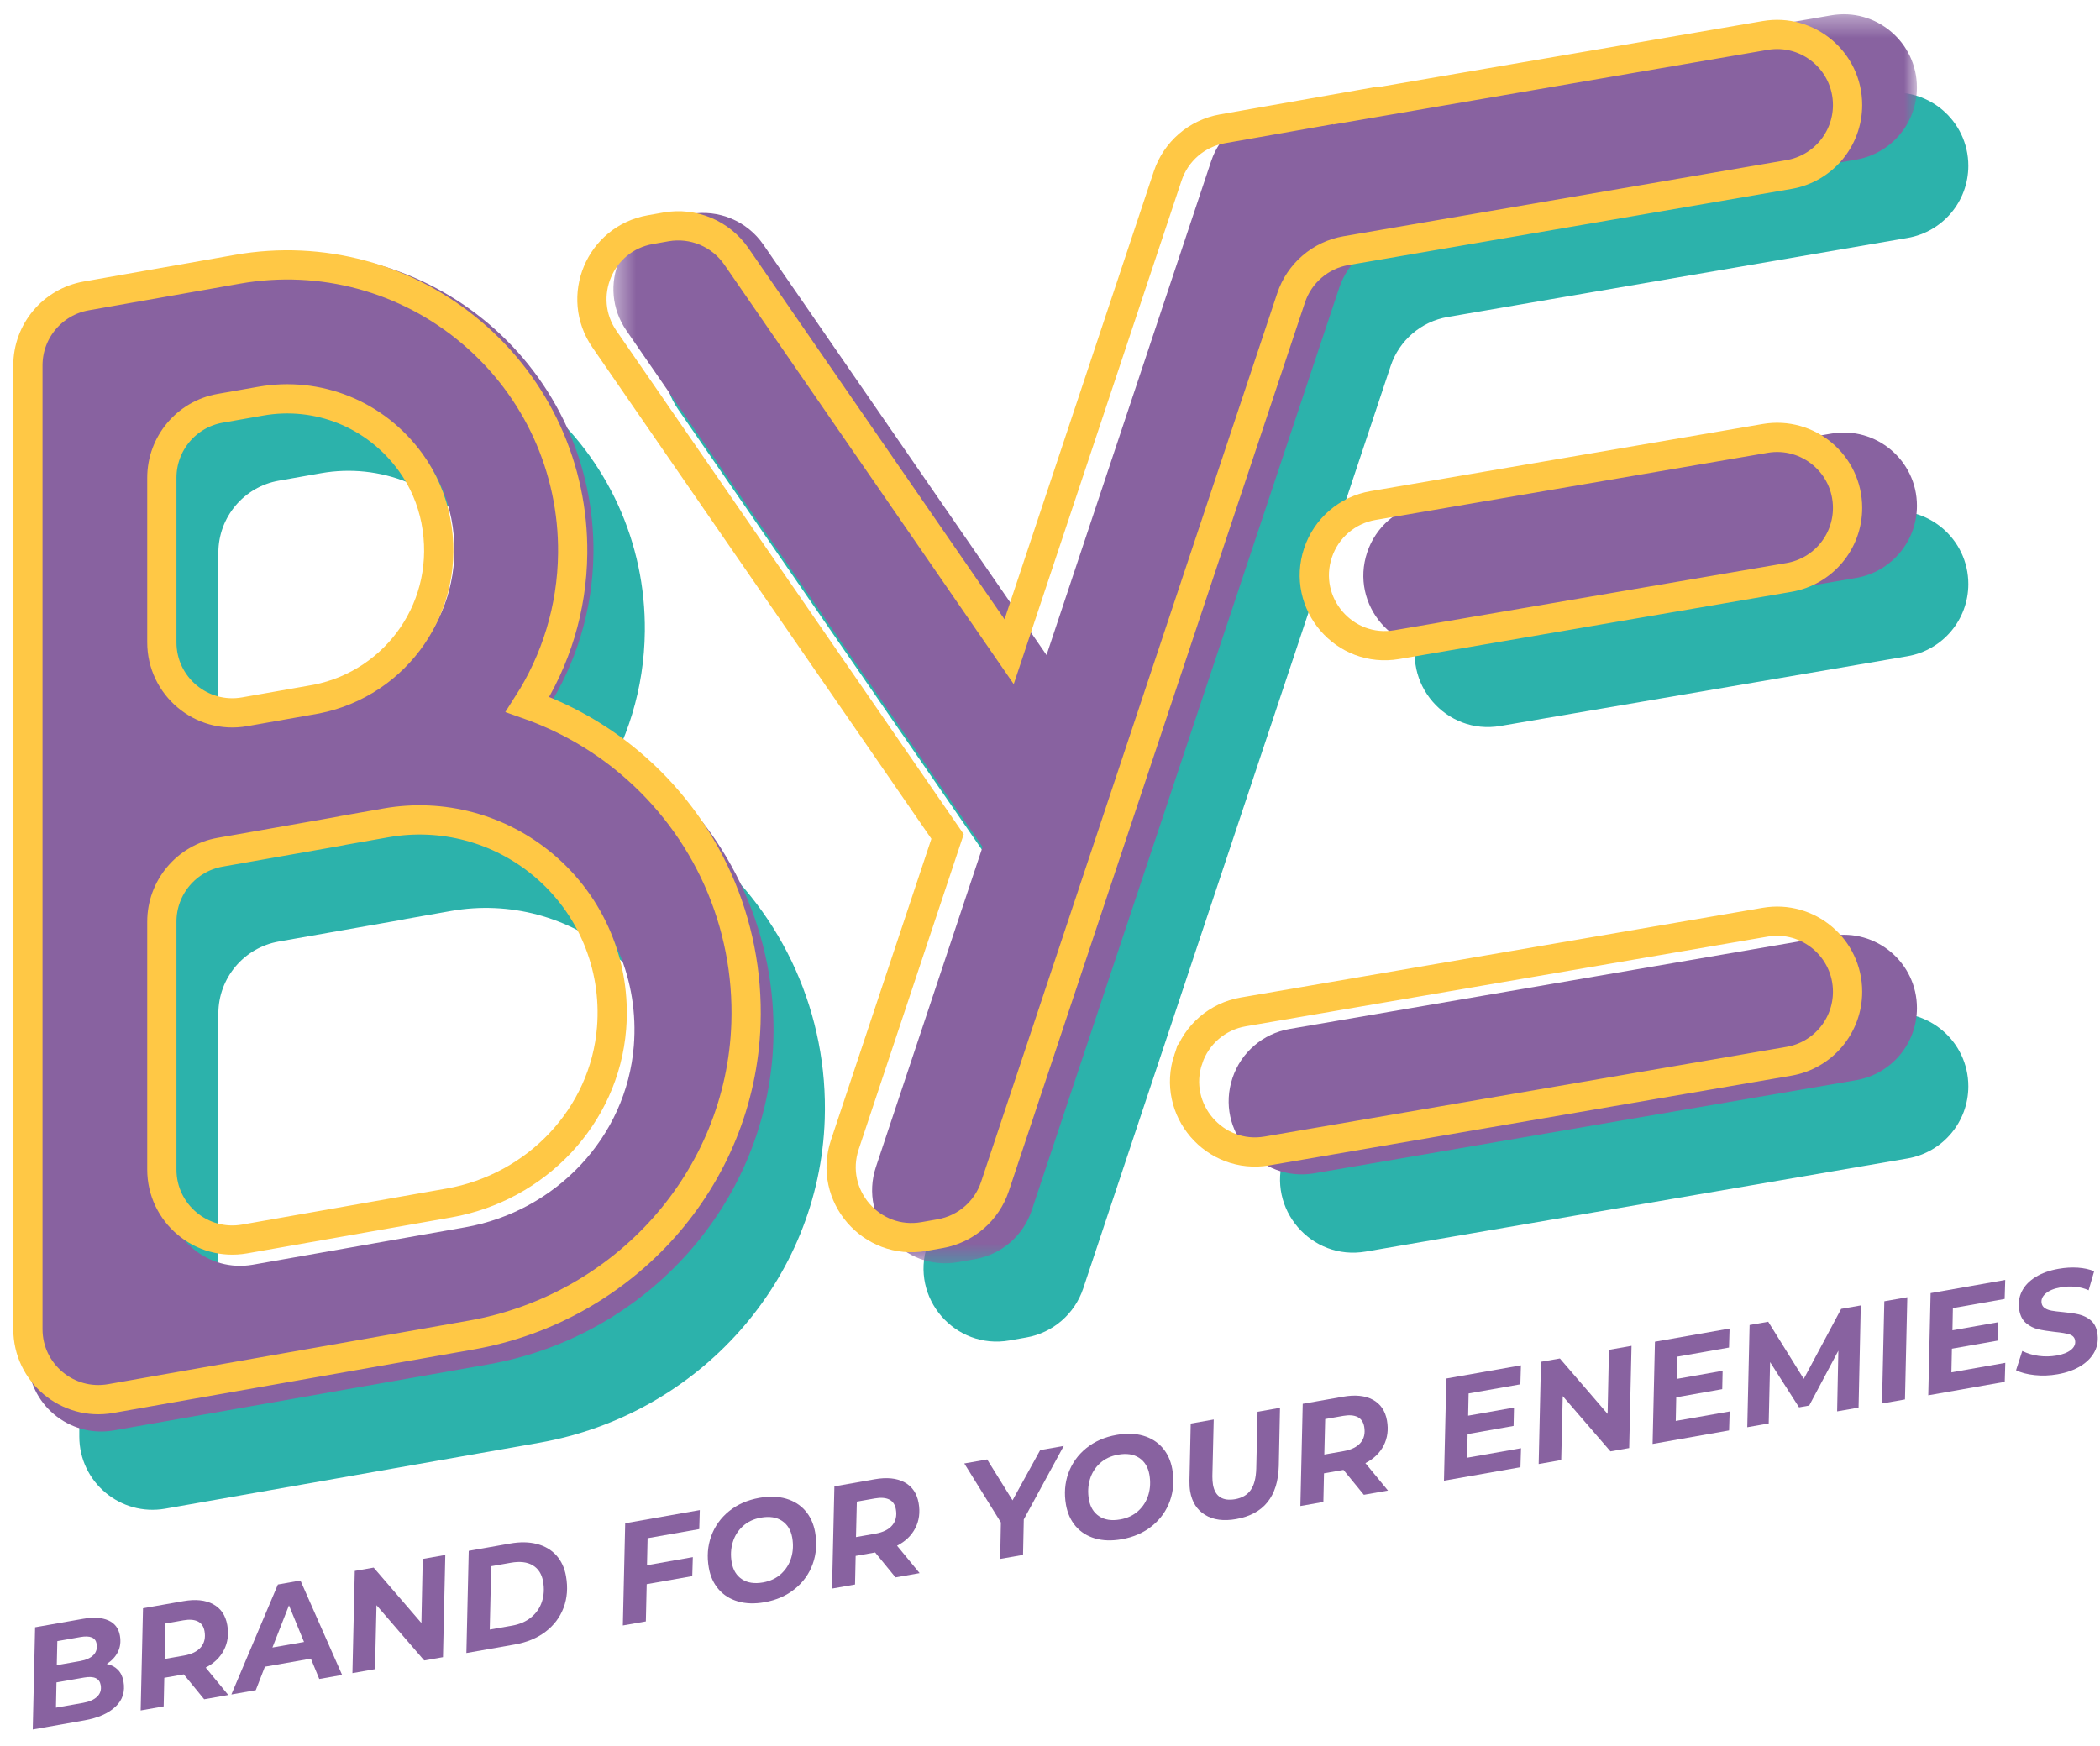 <svg width="101px" height="84px" viewBox="0 0 101 84" version="1.1" xmlns="http://www.w3.org/2000/svg" xmlns:xlink="http://www.w3.org/1999/xlink">
    <!-- Generator: Sketch 49.3 (51167) - http://www.bohemiancoding.com/sketch -->
    <desc>Created with Sketch.</desc>
    <defs>
        <polygon id="path-1" points="0.42 0.365 63.113 0.365 63.113 60.451 0.42 60.451"></polygon>
    </defs>
    <g id="Symbols" stroke="none" stroke-width="1" fill="none" fill-rule="evenodd">
        <g id="Right-bar" transform="translate(-49, -55)">
            <g id="Logo" transform="translate(50, 55)">
                <path d="M23.842,62.805 L13.636,64.604 C11.479,64.985 9.502,63.326 9.502,61.135 L9.502,48.759 C9.502,47.05 10.729,45.587 12.413,45.291 L18.23,44.265 C18.331,44.246 18.43,44.224 18.531,44.205 L20.696,43.822 C23.504,43.328 26.368,44.096 28.55,45.927 C30.934,47.926 32.206,50.941 31.956,54.076 C31.604,58.482 28.194,62.038 23.842,62.805 Z M9.502,26.589 C9.502,24.88 10.729,23.417 12.413,23.122 L14.439,22.763 C17.272,22.265 20.168,23.394 21.93,25.83 C22.55,26.686 22.975,27.674 23.178,28.713 C24.01,32.954 21.237,36.852 17.219,37.646 L13.636,38.276 C11.479,38.657 9.502,36.998 9.502,34.807 L9.502,26.589 Z M32.849,40.804 C31.321,39.522 29.594,38.553 27.761,37.909 C29.167,35.715 29.986,33.123 30.013,30.366 C30.056,26.113 28.221,22.094 24.976,19.343 C21.731,16.593 17.467,15.439 13.278,16.177 L5.725,17.509 C4.041,17.806 2.814,19.269 2.814,20.978 L2.814,40.185 L2.814,46.982 L2.814,69.105 C2.814,71.296 4.792,72.954 6.948,72.575 L24.95,69.401 C32.591,68.054 38.406,61.604 38.666,53.848 C38.834,48.812 36.692,44.028 32.849,40.804 Z" id="Fill-1" fill="#2CB2AB"></path>
                <path d="M69.077,8.022 L69.086,7.995 L62.452,9.164 C61.178,9.389 60.13,10.293 59.721,11.52 L51.805,35.277 L38.184,15.53 C37.402,14.397 36.03,13.823 34.673,14.062 L33.888,14.201 C31.361,14.645 30.143,17.556 31.6,19.669 L48.73,44.505 L43.602,59.899 C42.757,62.431 44.926,64.944 47.554,64.482 L48.367,64.338 C49.64,64.114 50.687,63.209 51.097,61.982 L65.884,17.606 C66.295,16.373 67.35,15.467 68.629,15.248 L90.741,11.446 C92.432,11.156 93.667,9.69 93.667,7.975 C93.667,5.79 91.7,4.133 89.548,4.503 L69.077,8.022 Z" id="Fill-3" fill="#2CB2AB"></path>
                <path d="M71.165,34.922 L90.741,31.567 C92.432,31.276 93.667,29.811 93.667,28.096 C93.667,25.912 91.7,24.254 89.548,24.624 L69.972,27.979 C68.693,28.199 67.638,29.105 67.227,30.337 C66.385,32.863 68.542,35.373 71.165,34.922" id="Fill-5" fill="#2CB2AB"></path>
                <path d="M64.687,60.207 L90.741,55.728 C92.432,55.438 93.667,53.972 93.667,52.258 C93.667,50.073 91.7,48.415 89.548,48.785 L63.493,53.264 C62.214,53.485 61.159,54.39 60.748,55.623 C59.907,58.148 62.063,60.659 64.687,60.207" id="Fill-7" fill="#2CB2AB"></path>
                <path d="M21.37,59.039 L11.164,60.838 C9.007,61.219 7.03,59.56 7.03,57.369 L7.03,44.992 C7.03,43.283 8.257,41.82 9.941,41.524 L15.758,40.499 C15.859,40.48 15.959,40.458 16.059,40.439 L18.225,40.056 C21.032,39.562 23.896,40.329 26.079,42.161 C28.462,44.16 29.735,47.174 29.484,50.309 C29.131,54.715 25.723,58.272 21.37,59.039 Z M7.03,22.823 C7.03,21.113 8.257,19.651 9.941,19.355 L11.967,18.997 C14.801,18.498 17.697,19.628 19.458,22.063 C20.078,22.92 20.503,23.908 20.707,24.946 C21.538,29.188 18.765,33.085 14.747,33.879 L11.164,34.51 C9.007,34.89 7.03,33.231 7.03,31.041 L7.03,22.823 Z M30.377,37.038 C28.849,35.756 27.123,34.787 25.29,34.142 C26.695,31.949 27.514,29.357 27.542,26.6 C27.584,22.346 25.749,18.328 22.503,15.577 C19.26,12.826 14.995,11.673 10.806,12.411 L3.253,13.742 C1.57,14.039 0.342,15.502 0.342,17.212 L0.342,36.418 L0.342,43.215 L0.342,65.339 C0.342,67.529 2.32,69.188 4.476,68.809 L22.478,65.635 C30.119,64.287 35.935,57.837 36.194,50.083 C36.362,45.046 34.22,40.263 30.377,37.038 Z" id="Fill-9" fill="#8862A0"></path>
                <g id="Group-13" transform="translate(28.082, 0.32)">
                    <mask id="mask-2" fill="white">
                        <use xlink:href="#path-1"></use>
                    </mask>
                    <g id="Clip-12"></g>
                    <path d="M38.523,3.936 L38.532,3.908 L31.898,5.078 C30.625,5.303 29.575,6.207 29.168,7.434 L21.251,31.191 L7.63,11.444 C6.848,10.311 5.476,9.737 4.119,9.975 L3.334,10.114 C0.807,10.559 -0.411,13.471 1.046,15.582 L18.177,40.419 L13.047,55.812 C12.203,58.345 14.372,60.858 17.001,60.395 L17.812,60.252 C19.086,60.028 20.133,59.123 20.542,57.896 L35.329,13.519 C35.74,12.287 36.795,11.381 38.075,11.162 L60.188,7.36 C61.878,7.069 63.113,5.604 63.113,3.889 C63.113,1.704 61.146,0.047 58.994,0.417 L38.523,3.936 Z" id="Fill-11" fill="#8862A0" mask="url(#mask-2)"></path>
                </g>
                <path d="M68.694,31.156 L88.27,27.801 C89.96,27.51 91.196,26.044 91.196,24.329 C91.196,22.146 89.228,20.488 87.076,20.858 L67.5,24.213 C66.22,24.433 65.166,25.339 64.755,26.571 C63.913,29.096 66.07,31.607 68.694,31.156" id="Fill-14" fill="#8862A0"></path>
                <path d="M62.215,56.441 L88.27,51.963 C89.96,51.672 91.196,50.206 91.196,48.491 L91.196,48.491 C91.196,46.307 89.228,44.649 87.076,45.02 L61.022,49.498 C59.742,49.718 58.687,50.624 58.277,51.856 L58.277,51.857 C57.435,54.382 59.592,56.892 62.215,56.441" id="Fill-16" fill="#8862A0"></path>
                <path d="M20.598,57.868 L10.766,59.601 C8.689,59.967 6.784,58.369 6.784,56.26 L6.784,44.337 C6.784,42.691 7.967,41.282 9.588,40.996 L15.191,40.009 C15.289,39.991 15.385,39.97 15.482,39.951 L17.568,39.583 C20.272,39.107 23.03,39.846 25.134,41.611 C27.428,43.535 28.655,46.439 28.414,49.461 C28.075,53.703 24.79,57.129 20.598,57.868 Z M6.784,22.982 C6.784,21.336 7.967,19.926 9.588,19.641 L11.54,19.298 C14.27,18.815 17.059,19.904 18.757,22.25 C19.353,23.074 19.763,24.028 19.959,25.027 C20.76,29.115 18.089,32.868 14.218,33.631 L10.766,34.24 C8.689,34.607 6.784,33.008 6.784,30.898 L6.784,22.982 Z M29.275,36.676 C27.803,35.439 26.139,34.507 24.373,33.886 C25.727,31.773 26.516,29.276 26.543,26.62 C26.584,22.523 24.815,18.652 21.69,16.002 C18.564,13.352 14.457,12.241 10.423,12.952 L3.147,14.235 C1.524,14.521 0.342,15.93 0.342,17.577 L0.342,36.078 L0.342,42.626 L0.342,63.937 C0.342,66.046 2.247,67.645 4.324,67.278 L21.666,64.222 C29.027,62.924 34.627,56.711 34.877,49.241 C35.039,44.389 32.976,39.782 29.275,36.676 Z" id="Stroke-18" stroke="#FFC845" stroke-width="1.406"></path>
                <path d="M64.172,5.096 L64.181,5.07 L57.791,6.197 C56.564,6.413 55.554,7.284 55.16,8.465 L47.534,31.351 L34.414,12.33 C33.66,11.237 32.338,10.684 31.032,10.914 L30.275,11.048 C27.841,11.476 26.668,14.281 28.071,16.315 L44.573,40.24 L39.632,55.068 C38.819,57.508 40.908,59.929 43.439,59.483 L44.222,59.345 C45.449,59.129 46.458,58.257 46.852,57.076 L61.096,14.328 C61.491,13.142 62.507,12.269 63.74,12.057 L85.041,8.395 C86.669,8.115 87.859,6.704 87.859,5.052 C87.859,2.947 85.965,1.35 83.891,1.707 L64.172,5.096 Z" id="Stroke-20" stroke="#FFC845" stroke-width="1.406"></path>
                <path d="M66.183,31.009 L85.041,27.777 C86.669,27.497 87.859,26.086 87.859,24.433 C87.859,22.329 85.965,20.733 83.892,21.09 L65.034,24.32 C63.801,24.533 62.785,25.405 62.39,26.592 C61.579,29.025 63.657,31.443 66.183,31.009 Z" id="Stroke-22" stroke="#FFC845" stroke-width="1.406"></path>
                <path d="M59.943,55.366 L85.042,51.052 C86.67,50.771 87.859,49.359 87.859,47.707 C87.859,45.604 85.965,44.007 83.891,44.364 L58.793,48.678 C57.56,48.889 56.545,49.762 56.15,50.949 L56.149,50.949 C55.338,53.382 57.417,55.8 59.943,55.366 Z" id="Stroke-24" stroke="#FFC845" stroke-width="1.406"></path>
                <path d="M1.757,78.946 L1.731,80.103 L2.85,79.906 C3.139,79.855 3.354,79.759 3.495,79.615 C3.635,79.471 3.685,79.29 3.647,79.073 C3.595,78.775 3.336,78.667 2.87,78.749 L1.757,78.946 Z M3.676,81.614 C3.826,81.467 3.883,81.282 3.843,81.06 C3.786,80.735 3.52,80.614 3.045,80.698 L1.716,80.932 L1.691,82.147 L2.988,81.918 C3.295,81.864 3.524,81.763 3.676,81.614 Z M4.669,80.324 C4.808,80.466 4.897,80.651 4.938,80.881 C5.025,81.374 4.897,81.783 4.552,82.103 C4.208,82.426 3.712,82.643 3.066,82.757 L0.575,83.197 L0.688,78.28 L2.981,77.876 C3.492,77.786 3.902,77.811 4.212,77.949 C4.521,78.088 4.706,78.332 4.767,78.68 C4.818,78.97 4.786,79.231 4.671,79.464 C4.556,79.696 4.376,79.889 4.134,80.044 C4.351,80.09 4.53,80.183 4.669,80.324 Z" id="Fill-26" fill="#8862A0"></path>
                <path d="M8.661,79.239 C8.832,79.037 8.891,78.778 8.836,78.467 C8.796,78.24 8.689,78.084 8.515,77.998 C8.341,77.913 8.112,77.894 7.827,77.944 L6.958,78.098 L6.917,79.805 L7.853,79.64 C8.219,79.576 8.489,79.442 8.661,79.239 M9.771,79.372 C9.588,79.731 9.295,80.013 8.893,80.22 L9.979,81.538 L8.819,81.743 L7.839,80.545 L6.902,80.71 L6.872,82.086 L5.765,82.281 L5.878,77.365 L7.812,77.024 C8.4,76.92 8.879,76.969 9.25,77.169 C9.621,77.37 9.848,77.703 9.93,78.169 C10.008,78.612 9.956,79.013 9.771,79.372" id="Fill-28" fill="#8862A0"></path>
                <path d="M13.622,78.987 L12.898,77.225 L12.102,79.254 L13.622,78.987 Z M13.952,79.789 L11.74,80.179 L11.302,81.305 L10.128,81.513 L12.365,76.222 L13.45,76.03 L15.454,80.573 L14.355,80.767 L13.952,79.789 Z" id="Fill-30" fill="#8862A0"></path>
                <polygon id="Fill-32" fill="#8862A0" points="20.417 74.802 20.305 79.718 19.403 79.877 17.108 77.218 17.035 80.295 15.95 80.486 16.063 75.569 16.971 75.409 19.267 78.075 19.332 74.993"></polygon>
                <path d="M23.627,78.202 C23.997,78.136 24.306,78.002 24.552,77.797 C24.799,77.593 24.969,77.342 25.066,77.042 C25.163,76.743 25.181,76.421 25.12,76.077 C25.057,75.721 24.893,75.461 24.626,75.301 C24.36,75.14 24.007,75.099 23.568,75.176 L22.625,75.342 L22.554,78.39 L23.627,78.202 Z M21.544,74.603 L23.531,74.252 C24.015,74.166 24.447,74.173 24.826,74.273 C25.205,74.371 25.514,74.553 25.755,74.818 C25.994,75.084 26.151,75.418 26.222,75.821 C26.319,76.373 26.28,76.879 26.105,77.342 C25.93,77.804 25.64,78.188 25.235,78.496 C24.829,78.803 24.335,79.008 23.751,79.11 L21.431,79.519 L21.544,74.603 Z" id="Fill-34" fill="#8862A0"></path>
                <polygon id="Fill-36" fill="#8862A0" points="30.146 73.995 30.117 75.295 32.322 74.906 32.294 75.82 30.103 76.206 30.062 77.998 28.956 78.193 29.069 73.276 32.657 72.643 32.63 73.557"></polygon>
                <path d="M36.569,75.71 C36.802,75.496 36.964,75.237 37.055,74.931 C37.146,74.627 37.161,74.304 37.102,73.965 C37.038,73.604 36.873,73.335 36.61,73.16 C36.346,72.985 36.008,72.934 35.596,73.006 C35.248,73.068 34.958,73.205 34.725,73.419 C34.492,73.632 34.33,73.892 34.24,74.197 C34.149,74.502 34.132,74.824 34.192,75.163 C34.256,75.525 34.42,75.794 34.685,75.969 C34.948,76.143 35.287,76.195 35.698,76.123 C36.045,76.061 36.337,75.923 36.569,75.71 M34.488,77.035 C34.108,76.924 33.8,76.73 33.559,76.45 C33.319,76.171 33.162,75.828 33.091,75.421 C32.995,74.882 33.033,74.376 33.204,73.9 C33.375,73.425 33.661,73.023 34.062,72.697 C34.464,72.369 34.952,72.156 35.526,72.054 C36.001,71.97 36.428,71.983 36.807,72.094 C37.185,72.204 37.495,72.399 37.735,72.678 C37.976,72.958 38.131,73.301 38.204,73.708 C38.298,74.246 38.261,74.754 38.09,75.229 C37.92,75.704 37.634,76.106 37.232,76.432 C36.831,76.76 36.342,76.974 35.769,77.076 C35.294,77.159 34.867,77.145 34.488,77.035" id="Fill-38" fill="#8862A0"></path>
                <path d="M41.912,73.375 C42.084,73.173 42.142,72.915 42.087,72.604 C42.047,72.377 41.94,72.221 41.767,72.134 C41.593,72.049 41.363,72.032 41.078,72.082 L40.21,72.235 L40.169,73.942 L41.104,73.777 C41.471,73.712 41.74,73.579 41.912,73.375 M43.023,73.509 C42.839,73.867 42.547,74.15 42.144,74.356 L43.23,75.675 L42.07,75.88 L41.09,74.682 L40.153,74.847 L40.123,76.223 L39.017,76.418 L39.13,71.502 L41.063,71.161 C41.651,71.057 42.13,71.106 42.501,71.306 C42.873,71.506 43.099,71.84 43.182,72.306 C43.26,72.749 43.207,73.15 43.023,73.509" id="Fill-40" fill="#8862A0"></path>
                <polygon id="Fill-42" fill="#8862A0" points="48.239 73.092 48.203 74.799 47.104 74.992 47.138 73.238 45.378 70.4 46.477 70.206 47.698 72.174 49.028 69.757 50.161 69.557"></polygon>
                <path d="M53.748,72.681 C53.981,72.467 54.142,72.209 54.234,71.902 C54.325,71.598 54.339,71.275 54.28,70.936 C54.216,70.574 54.052,70.306 53.789,70.131 C53.524,69.956 53.187,69.904 52.775,69.978 C52.426,70.039 52.136,70.176 51.903,70.389 C51.67,70.603 51.508,70.863 51.418,71.168 C51.328,71.473 51.311,71.796 51.371,72.135 C51.435,72.496 51.599,72.765 51.863,72.939 C52.128,73.115 52.465,73.166 52.877,73.093 C53.224,73.032 53.515,72.895 53.748,72.681 M51.667,74.007 C51.287,73.896 50.978,73.701 50.737,73.422 C50.498,73.142 50.341,72.799 50.269,72.391 C50.174,71.853 50.212,71.348 50.382,70.872 C50.554,70.396 50.839,69.994 51.24,69.667 C51.642,69.34 52.13,69.126 52.705,69.025 C53.18,68.941 53.607,68.954 53.986,69.065 C54.363,69.175 54.673,69.37 54.913,69.649 C55.155,69.928 55.31,70.272 55.382,70.679 C55.477,71.217 55.439,71.724 55.269,72.2 C55.099,72.675 54.813,73.077 54.411,73.404 C54.009,73.73 53.521,73.946 52.947,74.046 C52.472,74.13 52.045,74.117 51.667,74.007" id="Fill-44" fill="#8862A0"></path>
                <path d="M56.967,72.88 C56.575,72.642 56.333,72.267 56.242,71.752 C56.216,71.602 56.204,71.429 56.207,71.233 L56.268,68.48 L57.374,68.285 L57.309,71.017 C57.309,71.172 57.32,71.307 57.339,71.425 C57.39,71.71 57.505,71.909 57.687,72.025 C57.868,72.14 58.108,72.171 58.407,72.119 C58.741,72.059 58.99,71.913 59.153,71.679 C59.318,71.444 59.407,71.1 59.42,70.646 L59.483,67.913 L60.562,67.723 L60.504,70.524 C60.463,71.991 59.778,72.841 58.45,73.076 C57.852,73.181 57.358,73.116 56.967,72.88" id="Fill-46" fill="#8862A0"></path>
                <path d="M64.437,69.404 C64.609,69.202 64.666,68.943 64.612,68.632 C64.571,68.406 64.465,68.25 64.292,68.163 C64.117,68.078 63.888,68.06 63.603,68.11 L62.735,68.263 L62.693,69.971 L63.629,69.806 C63.995,69.741 64.265,69.607 64.437,69.404 M65.548,69.537 C65.364,69.896 65.071,70.178 64.669,70.384 L65.755,71.704 L64.595,71.908 L63.615,70.71 L62.678,70.875 L62.648,72.252 L61.542,72.447 L61.655,67.53 L63.588,67.19 C64.176,67.085 64.655,67.134 65.027,67.334 C65.397,67.534 65.625,67.869 65.707,68.334 C65.785,68.778 65.731,69.178 65.548,69.537" id="Fill-48" fill="#8862A0"></path>
                <polygon id="Fill-50" fill="#8862A0" points="69.633 67.032 69.611 68.101 71.816 67.711 71.796 68.595 69.585 68.986 69.562 70.124 72.154 69.667 72.126 70.581 68.448 71.229 68.562 66.313 72.15 65.68 72.122 66.593"></polygon>
                <polygon id="Fill-52" fill="#8862A0" points="77.469 64.742 77.356 69.659 76.454 69.818 74.16 67.158 74.087 70.235 73.002 70.427 73.114 65.509 74.023 65.35 76.318 68.016 76.383 64.933"></polygon>
                <polygon id="Fill-54" fill="#8862A0" points="79.667 65.263 79.645 66.332 81.85 65.942 81.831 66.826 79.619 67.217 79.596 68.354 82.188 67.898 82.16 68.811 78.482 69.46 78.595 64.543 82.184 63.91 82.157 64.824"></polygon>
                <polygon id="Fill-56" fill="#8862A0" points="88.494 62.798 88.388 67.714 87.357 67.894 87.416 64.975 86.014 67.614 85.525 67.701 84.133 65.525 84.066 68.475 83.035 68.657 83.147 63.74 84.043 63.583 85.752 66.331 87.551 62.964"></polygon>
                <polygon id="Fill-58" fill="#8862A0" points="89.627 62.598 90.732 62.403 90.62 67.32 89.515 67.515"></polygon>
                <polygon id="Fill-60" fill="#8862A0" points="92.924 62.926 92.903 63.994 95.107 63.605 95.088 64.489 92.877 64.879 92.853 66.017 95.445 65.56 95.418 66.474 91.74 67.122 91.853 62.206 95.442 61.573 95.414 62.487"></polygon>
                <path d="M96.857,66.15 C96.496,66.111 96.197,66.033 95.962,65.916 L96.261,64.989 C96.505,65.109 96.772,65.189 97.058,65.226 C97.345,65.264 97.63,65.258 97.916,65.208 C98.218,65.155 98.449,65.063 98.608,64.932 C98.767,64.801 98.831,64.651 98.801,64.479 C98.777,64.338 98.688,64.243 98.534,64.193 C98.381,64.143 98.142,64.103 97.819,64.071 C97.497,64.034 97.229,63.992 97.02,63.943 C96.812,63.893 96.62,63.796 96.449,63.654 C96.277,63.512 96.166,63.304 96.118,63.028 C96.061,62.706 96.101,62.408 96.236,62.132 C96.372,61.856 96.592,61.624 96.898,61.434 C97.201,61.246 97.571,61.113 98.005,61.037 C98.327,60.98 98.636,60.962 98.933,60.981 C99.231,61.002 99.492,61.058 99.719,61.154 L99.453,62.069 C99.255,61.978 99.04,61.921 98.809,61.9 C98.575,61.878 98.339,61.887 98.099,61.93 C97.788,61.984 97.551,62.082 97.389,62.223 C97.227,62.364 97.162,62.519 97.192,62.691 C97.21,62.795 97.264,62.875 97.353,62.932 C97.442,62.989 97.549,63.028 97.675,63.05 C97.8,63.073 97.974,63.095 98.197,63.115 C98.514,63.144 98.778,63.182 98.987,63.232 C99.197,63.282 99.384,63.374 99.551,63.51 C99.716,63.647 99.823,63.846 99.869,64.108 C99.927,64.434 99.886,64.734 99.748,65.007 C99.61,65.28 99.387,65.513 99.081,65.706 C98.774,65.897 98.401,66.032 97.962,66.109 C97.587,66.176 97.218,66.189 96.857,66.15" id="Fill-62" fill="#8862A0"></path>
            </g>
        </g>
    </g>
</svg>